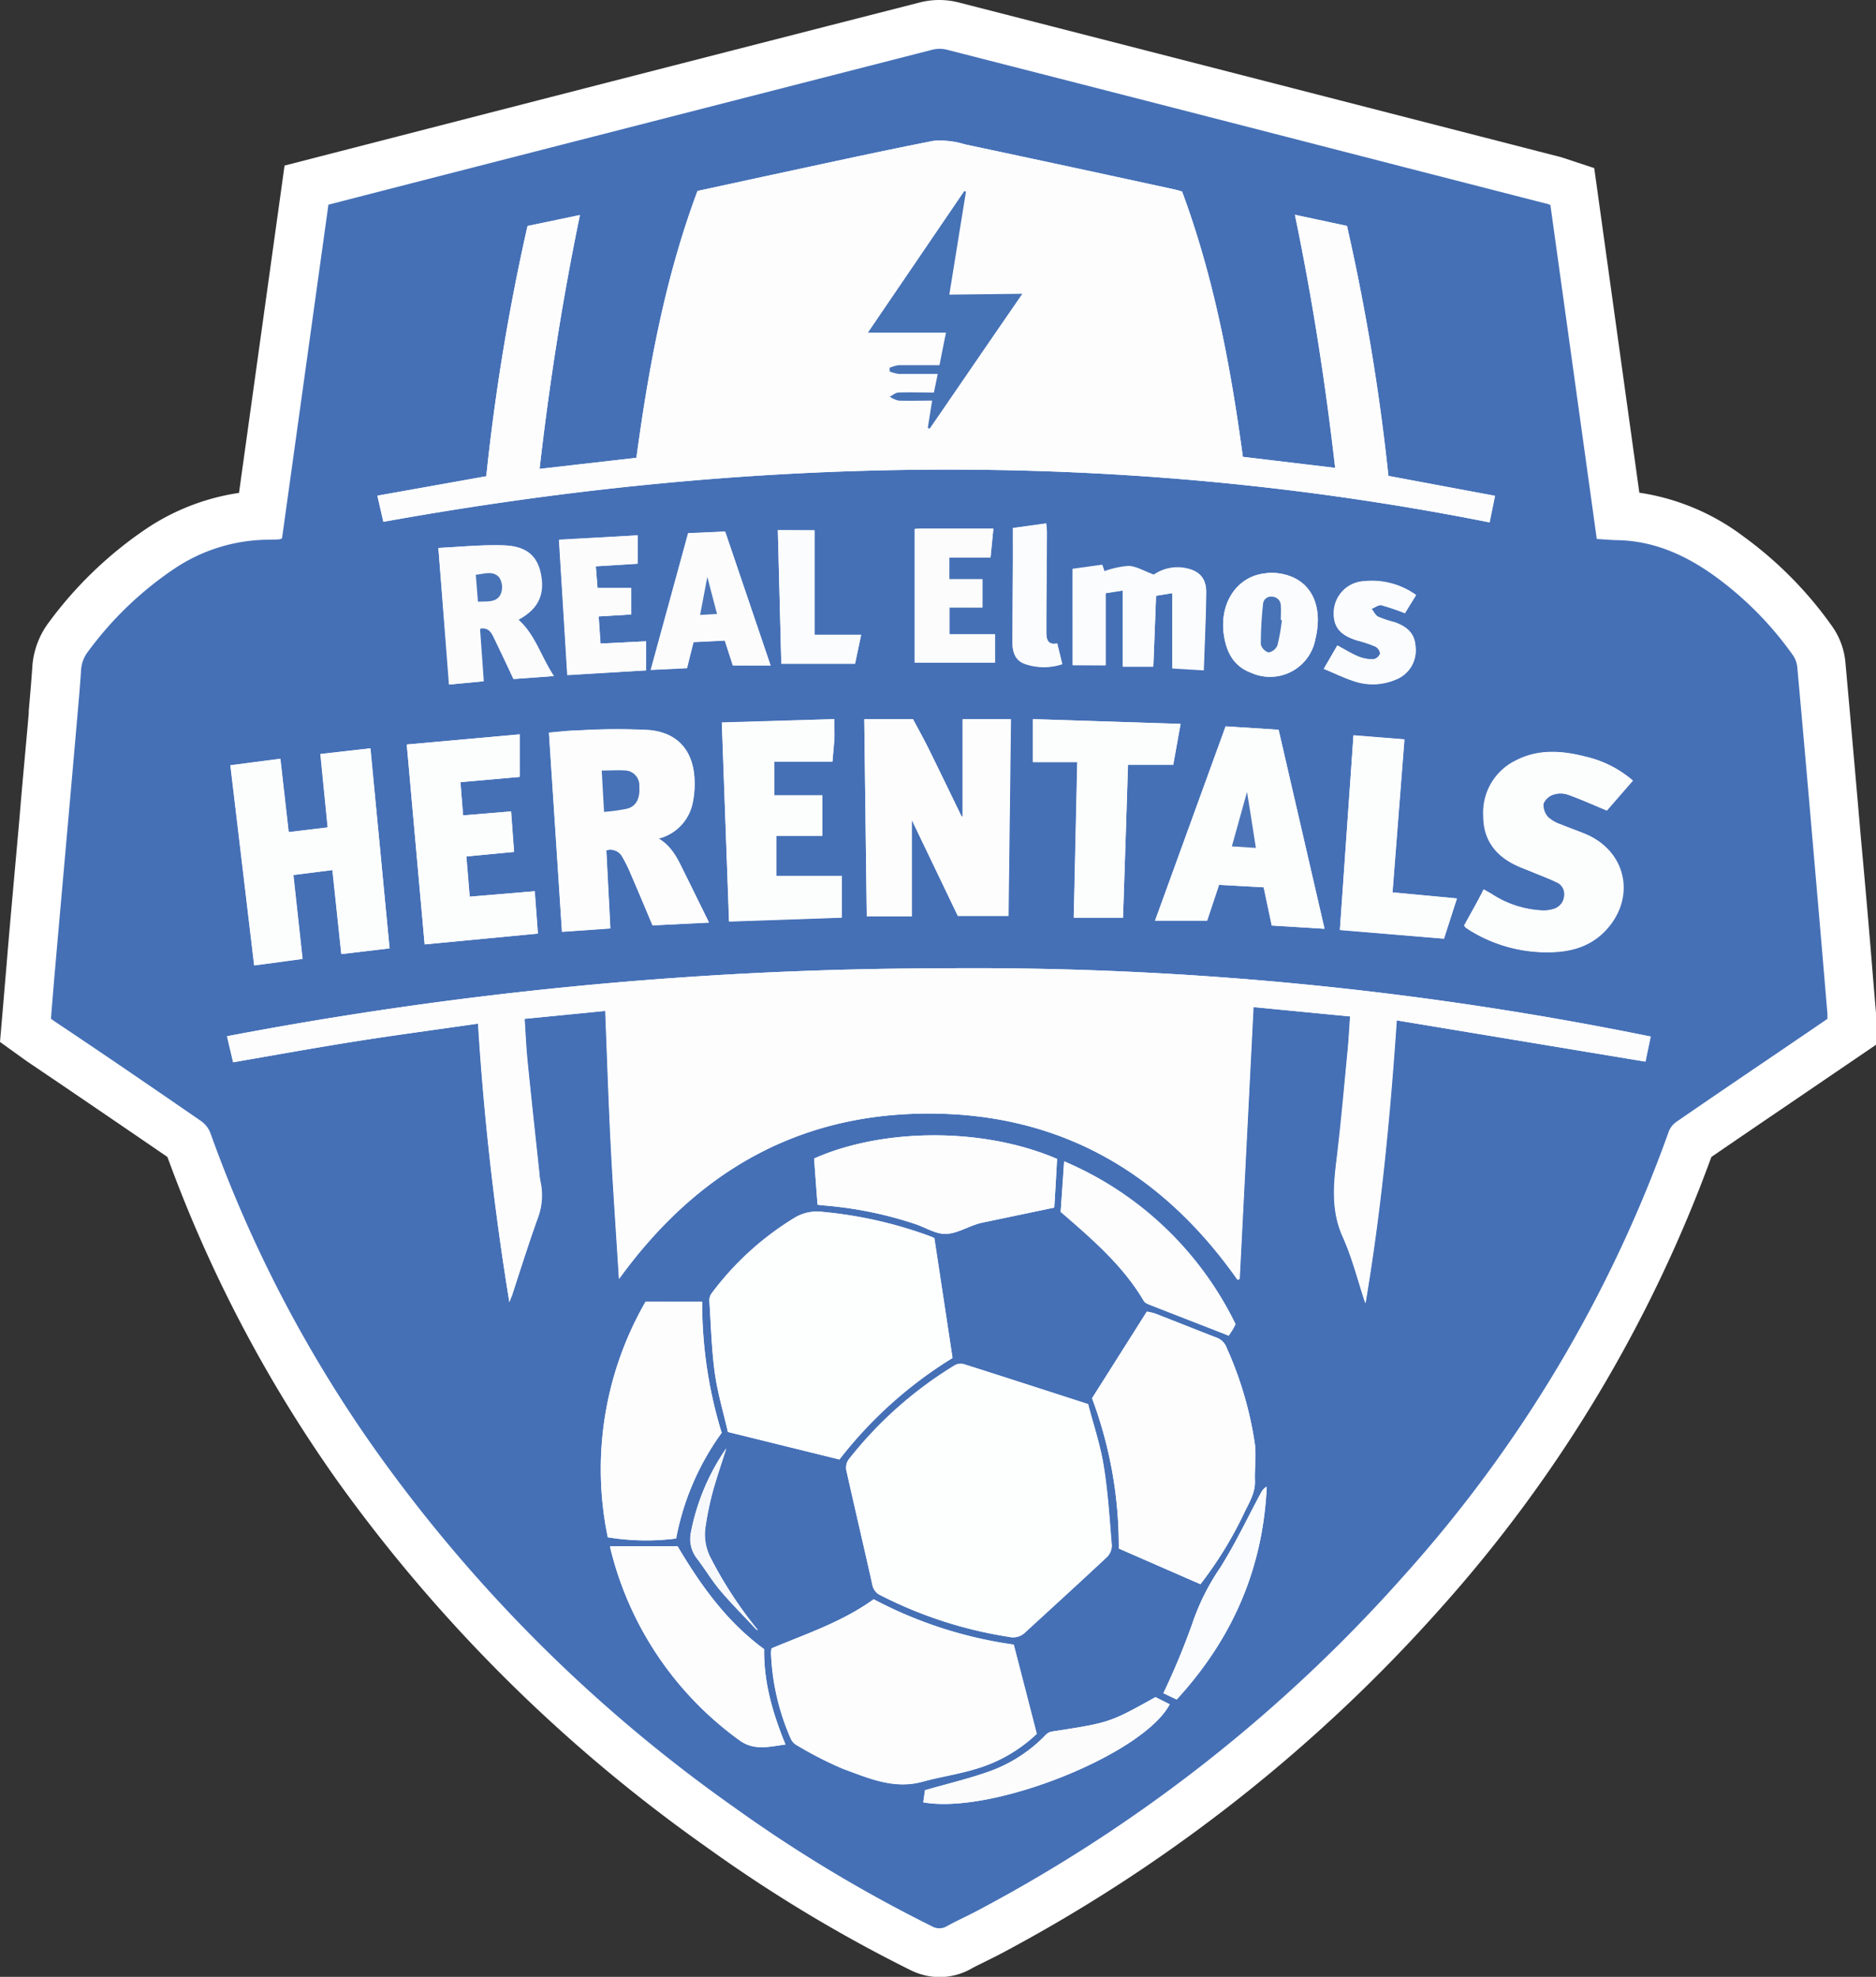 <svg id="Layer_1" data-name="Layer 1" xmlns="http://www.w3.org/2000/svg" viewBox="0 0 288.3 303.73"><rect x="0" y="0" width="288.3" height="303.73" fill="#333333" stroke="none"/><defs><style>.cls-1{fill:#fff;}.cls-2{fill:#4570b6;}.cls-3{fill:#fdfdfe;}.cls-4{fill:#fdfefe;}.cls-5{fill:#fdfdfd;}.cls-6{fill:#fcfdfd;}.cls-7{fill:#fcfcfd;}.cls-8{fill:#fbfcfd;}.cls-9{fill:#f6f8fb;}.cls-10{fill:#4672b6;}.cls-11{fill:#4772b7;}.cls-12{fill:#4b75b8;}.cls-13{fill:#4873b7;}</style></defs><path class="cls-1" d="M288.26,155.18l-.39-4.62Q287,139.79,286,129q-1.17-13.56-2.39-27.11a11.4,11.4,0,0,0-2-5.59,59.59,59.59,0,0,0-13.68-13.88,35.15,35.15,0,0,0-16-6.72L245,25.83l-4.6-1.52c-.37-.12-.67-.22-1-.29l-33.5-8.61Q176.56,7.87,147.18.34a12.08,12.08,0,0,0-5.92.06q-37.81,9.67-75.62,19.4l-4.35,1.12-8.82,2.27-8.74,2.25-7,50.29a34.69,34.69,0,0,0-14.27,5.52,60.84,60.84,0,0,0-14.9,14.3,12.77,12.77,0,0,0-2.6,7c-.15,2.19-.35,4.46-.54,6.65l0,.36c-.47,5.44-1,10.87-1.44,16.31L2,136.8c-.34,3.85-.69,7.71-1,11.56-.15,1.74-.3,3.48-.44,5.2L0,160.09l3.67,2.64.61.43,5,3.38q8.24,5.6,16.45,11.22a210.51,210.51,0,0,0,26.14,49.8,239.66,239.66,0,0,0,56.55,56.13,225.09,225.09,0,0,0,31.49,19,10.23,10.23,0,0,0,4.51,1.08,10,10,0,0,0,4.75-1.24c.73-.41,1.48-.77,2.23-1.14s1.6-.79,2.38-1.2a242.42,242.42,0,0,0,67.7-53.2A213.77,213.77,0,0,0,263,177.76q5.44-3.73,10.91-7.44l14.41-9.81v-4.14A11.08,11.08,0,0,0,288.26,155.18Z"/><path class="cls-2" d="M43.34,82.72q3.57-25.64,7.13-51.27l12.69-3.27q40-10.26,80-20.51a4.69,4.69,0,0,1,2.2-.07q34.89,8.92,69.76,17.91l22.48,5.77c.19,0,.37.12.66.21l7.13,51.32c1.06.06,2.12.16,3.18.18,5.66.11,10.54,2.34,15,5.56a52.34,52.34,0,0,1,12,12.17,4,4,0,0,1,.64,1.87q1.23,13.55,2.39,27.09,1.14,13.06,2.24,26.13c0,.2,0,.4,0,.73l-7.34,5c-5.29,3.59-10.58,7.17-15.84,10.8a3.22,3.22,0,0,0-1.21,1.52A205.18,205.18,0,0,1,215.83,242a233.65,233.65,0,0,1-65.61,51.55c-1.55.83-3.16,1.54-4.7,2.39a2.26,2.26,0,0,1-2.34,0,218.43,218.43,0,0,1-30.44-18.32A230.57,230.57,0,0,1,58,223.21,201.84,201.84,0,0,1,32.34,174.1a4.06,4.06,0,0,0-1.47-1.88C23.44,167.1,16,162,8.5,157c-.2-.13-.39-.27-.67-.48.2-2.47.4-5,.62-7.47q.78-8.94,1.58-17.9.93-10.44,1.84-20.88c.21-2.38.42-4.77.58-7.16a5.18,5.18,0,0,1,1.08-3A53.46,53.46,0,0,1,26.58,87.52a26.26,26.26,0,0,1,14.63-4.6c.6,0,1.2,0,1.8-.07A1.82,1.82,0,0,0,43.34,82.72Zm73.42,168c0,.06,0,.12,0,0l0,0-.24-.24-.22-.26a63,63,0,0,1-7.09-10.89,7.76,7.76,0,0,1-.76-4.87,47,47,0,0,1,1.09-5.25c.62-2.25,1.39-4.46,2.09-6.69a33.89,33.89,0,0,0-5.45,13,4.92,4.92,0,0,0,1,4c1.21,1.58,2.23,3.32,3.52,4.84,1.74,2.06,3.66,4,5.5,5.95l.35.14Zm31.17-125.18c-.08-.08-.19-.15-.23-.24-1.64-3.37-3.26-6.75-4.92-10.11-.79-1.6-1.67-3.17-2.47-4.68h-7.49c.13,10.16.26,20.23.38,30.29h6.94V126c2.31,4.8,4.7,9.79,7.07,14.73H155c.12-10.14.25-20.18.37-30.22h-7.39v3.9q0,5.56,0,11.13Zm-89-45.36c56.75-10.23,113.36-11.2,170,.09.28-1.39.55-2.68.83-4.08l-16.38-3.06A328.44,328.44,0,0,0,207,34.71L199,33c2.71,13,4.7,25.82,6.2,38.88L191,70.19c-1.88-13.94-4.47-27.63-9.34-40.76-.35-.1-.62-.2-.89-.26q-16.26-3.5-32.53-7a12.81,12.81,0,0,0-4.79-.53c-8.8,1.73-17.56,3.67-26.34,5.55l-9.92,2.15c-5,13.31-7.5,27.08-9.39,41L82.92,72.06c1.5-13.1,3.51-26,6.2-39l-8.05,1.68a328.88,328.88,0,0,0-6.34,38.45L58,76.16ZM78.28,200.07c.12-.34.25-.67.36-1,1.34-4,2.6-8,4-12a9.91,9.91,0,0,0,.39-5.49c-.07-.36-.11-.71-.15-1.07-.62-5.8-1.26-11.59-1.84-17.39-.22-2.16-.31-4.34-.46-6.58l12.42-1.22c.28,7,.5,13.84.85,20.69s.84,13.66,1.26,20.48c11.85-16.35,27.4-25.41,47.64-25.4s35.83,9.11,47.39,25.51l.33-.07c.71-13.89,1.42-27.78,2.13-41.8l14.87,1.44c-.13,1.88-.21,3.51-.37,5.14-.52,5.4-1,10.81-1.63,16.2-.53,4.25-1,8.36.86,12.51,1.47,3.27,2.34,6.81,3.48,10.22,2.42-14.33,3.77-28.73,4.8-43.47l38.23,6.34c.24-1.18.52-2.48.8-3.85a520.59,520.59,0,0,0-109.37-10.48,589.55,589.55,0,0,0-109.4,10.43l.94,4c6.34-1.09,12.53-2.22,18.75-3.2s12.53-1.82,18.89-2.74A429.88,429.88,0,0,0,78.28,200.07Zm88.94,15.66c-6.59-2.12-12.89-4.17-19.19-6.16a1.83,1.83,0,0,0-1.33.2,61.1,61.1,0,0,0-16.3,14.48,2.19,2.19,0,0,0-.36,1.61c1.32,5.87,2.71,11.73,4,17.6a2.22,2.22,0,0,0,1.31,1.67,65.18,65.18,0,0,0,19.72,6.37,2.65,2.65,0,0,0,2.39-.63c4.23-3.89,8.48-7.75,12.67-11.68a2.53,2.53,0,0,0,.7-1.76c-.34-4.09-.59-8.21-1.25-12.25C169.09,221.94,168,218.79,167.22,215.73ZM129,224.24a65.1,65.1,0,0,1,17.37-15.58c-.94-6.21-1.86-12.31-2.79-18.41-.18-.08-.32-.16-.47-.22a64.86,64.86,0,0,0-16.61-3.81,6.74,6.74,0,0,0-4.25.8,45.18,45.18,0,0,0-12.93,11.78,1.88,1.88,0,0,0-.28,1.22c.23,3.66.33,7.34.83,11,.41,3.06,1.3,6,2,9Zm5.25,21.48c-4.84,3.49-10.35,5.32-15.7,7.55,0,.27-.07.5-.07.74a36,36,0,0,0,3.06,13.2,2.23,2.23,0,0,0,1,1,56.48,56.48,0,0,0,7,3.57c3.89,1.42,7.78,3.18,12.16,2,2.68-.74,5.46-1.14,8.12-1.94a23,23,0,0,0,9.49-5.42c-1.21-4.68-2.37-9.21-3.54-13.71A65.36,65.36,0,0,1,134.27,245.72Zm50.22-2.32a59.32,59.32,0,0,0,6.66-10.8c.77-1.61,1.8-3.13,1.72-5.07s.21-3.76,0-5.6a55.67,55.67,0,0,0-4.31-14.77,2.63,2.63,0,0,0-1.56-1.63c-3.15-1.22-6.3-2.48-9.46-3.71a8.67,8.67,0,0,0-1.28-.3l-8.42,13.31a64.78,64.78,0,0,1,4.11,23.09ZM100.28,142.18l8.66-.45c-1.31-2.67-2.55-5.2-3.8-7.72-1-1.93-1.81-3.92-3.94-5.19a7.1,7.1,0,0,0,5.15-5.13,14.08,14.08,0,0,0,.37-3.67c-.09-4.51-2.43-7.43-6.92-7.86a93.59,93.59,0,0,0-11,.06c-1.46,0-2.92.21-4.45.33.67,10.25,1.34,20.35,2,30.6l7.43-.52c-.21-4.11-.42-8.08-.62-12a2.08,2.08,0,0,1,2.49,1.06,20.85,20.85,0,0,1,1.22,2.46C98,136.78,99.13,139.43,100.28,142.18Zm-40.41,3.53c-1-10.32-1.95-20.48-2.93-30.72l-7.68.87,1.12,11.28-6,.72L43.1,116.59l-7.68,1c1.23,10.34,2.44,20.51,3.66,30.75l7.43-1L45.1,134.44l6-.76c.46,4.35.92,8.61,1.37,12.91ZM99.21,200A51.51,51.51,0,0,0,93.4,236.2a36.28,36.28,0,0,0,10.5.19,40.45,40.45,0,0,1,7-16.24,67.76,67.76,0,0,1-3-20.13ZM225,142.21c.15.19.18.27.24.32l.5.33a22.35,22.35,0,0,0,11.93,3.42c3.39,0,6.58-.74,9-3.36,4.63-4.94,3.27-12-2.87-14.71-1.27-.56-2.61-1-3.89-1.53a5.82,5.82,0,0,1-2.06-1.15,2.79,2.79,0,0,1-.74-2.07,2.46,2.46,0,0,1,1.53-1.4,3.59,3.59,0,0,1,2.22,0c2,.71,3.95,1.58,6,2.44l4-4.6a16.73,16.73,0,0,0-7.27-3.67c-3.63-.93-7.26-1.19-10.73.64a8.91,8.91,0,0,0-4.92,8.54c0,3.62,1.88,6.08,5.1,7.57.72.33,1.47.61,2.21.91,1.29.54,2.6,1,3.86,1.62a2,2,0,0,1,1.25,2.22,2.24,2.24,0,0,1-1.71,1.94,5.17,5.17,0,0,1-1.41.21,15.53,15.53,0,0,1-8.1-2.58l-1.16-.66C227.05,138.58,226,140.38,225,142.21ZM188.35,111.6c-3.59,9.89-7.18,19.75-10.85,29.85h8l1.83-5.5,6.86.38,1.24,5.87,8.11.5c-2.37-10.28-4.71-20.41-7.06-30.58Zm-25.9,66.46c-11.65-5-27.09-4.64-37.34-.06q.26,3.52.53,7.1c.34,0,.53.08.73.09a59.35,59.35,0,0,1,14.27,2.87c1.56.51,3.09,1.52,4.63,1.52s3.17-.94,4.75-1.47a8,8,0,0,1,.8-.23L162,185.54C162.16,183.25,162.31,180.67,162.45,178.06ZM70.76,120.17l9.1-.8v-6.54l-17.35,1.56c.93,10.37,1.83,20.53,2.75,30.71l17.39-1.66c-.16-2.21-.32-4.3-.48-6.51l-10,.84c-.18-2.14-.34-4.12-.51-6.18l7.33-.7c-.16-2.15-.31-4.17-.46-6.22l-7.37.61C71,123.53,70.9,122,70.76,120.17Zm57.46-9.68-17.3.5c.37,10.3.74,20.41,1.11,30.56l17.32-.6v-6.38H119.28v-6.16h7.08V122.2H119V117h8.94c.11-1.41.24-2.55.3-3.7C128.26,112.47,128.22,111.59,128.22,110.49ZM93.77,237.56c0,.11,0,.34.09.56a51.3,51.3,0,0,0,19.76,29.25c2.25,1.66,4.57,1,7.09.66-2-4.82-3.35-9.58-3.28-14.65-5.76-4.21-9.76-9.85-13.31-15.82ZM172.58,141q.39-11.79.78-23.48h6.95l1.13-6.3-22.68-.73v6.6h6.81c-.18,8.08-.36,15.92-.54,23.91Zm49.33,3.23c.64-2,1.29-4,2-6.18l-9.9-.93c.61-7.87,1.22-15.64,1.83-23.51L208,113c-.7,10.05-1.39,19.94-2.09,29.9Zm-58.88,42,1.34,1.17c4.29,3.73,8.48,7.54,11.41,12.51.21.35.75.52,1.18.69,3.67,1.44,7.34,2.86,11,4.29l.87.35c.21-.32.39-.58.56-.85s.3-.56.49-.89a51.78,51.78,0,0,0-26.34-25C163.37,181.13,163.2,183.64,163,186.18Zm-95.66-102,1.71,20.94,5.27-.5-.58-8.08c1.34-.28,1.81.56,2.21,1.4,1,2.07,2,4.18,3,6.33l6.16-.45c-2-3-2.86-6.35-5.45-8.65,3-1.62,4.07-3.8,3.45-7-.55-2.8-2.2-4.31-5.68-4.43C74.12,83.68,70.81,84,67.37,84.19Zm102.54,18V91.14l2.64-.41v11.7h4.69c.14-3.58.28-7.16.42-10.89l2.51-.41v11.58L185,103c.14-4.13.33-8.07.38-12,0-2.12-1.05-3.22-3.09-3.61a6.42,6.42,0,0,0-4.93,1c-1.48-.54-2.65-1.27-3.86-1.34a14,14,0,0,0-3.74.82l-.33-1-4.55.63V102.2Zm-51.49,0-7-20.57-5.68.25-5.75,21,5.56-.27,1-4,4.82-.24,1.23,3.82ZM91.83,90.34,91.56,87l6.44-.4V82.25l-12.07.66c.43,7,.86,13.86,1.28,20.78L99.3,103V98.53l-7,.35L92,94.71l5-.3V90.34Zm59.12,3V89h-5.06V85.66h6.33l.44-4.44H141.39c-.27,0-.54,0-.83.06v20.54h12.28V97.44h-7V93.33Zm26.62,167.42c-7.07,3.94-7.07,3.93-16,5.3a1.68,1.68,0,0,0-.88.51,22.65,22.65,0,0,1-8.91,5.69c-3.11,1.08-6.33,1.85-9.64,2.8l-.26,1.86c10.59,1.9,33.81-7.37,37.87-15.06ZM195.32,88a14.76,14.76,0,0,0-1.77.23c-3.81.9-6.08,4.72-5.49,9.14.36,2.75,1.49,5,4.23,6a7.08,7.08,0,0,0,9.86-5.21,12.81,12.81,0,0,0,.37-2.95C202.5,90.81,199.75,88.11,195.32,88Zm8.12,14.74c1.65.68,3.12,1.4,4.66,1.89a9,9,0,0,0,6.44-.26,4.76,4.76,0,0,0,3-5c-.08-1.87-1.09-3.06-3.26-3.8a17.31,17.31,0,0,1-2.49-.83c-.43-.22-.68-.81-1-1.23.51-.2,1.08-.65,1.53-.55a35.62,35.62,0,0,1,3.6,1.22l1.71-2.77a11.64,11.64,0,0,0-7.95-2.13A4.91,4.91,0,0,0,205,93.57c-.25,2.65.81,4,3.68,4.87a18,18,0,0,1,2.71.92,1.36,1.36,0,0,1,.69,1.06,1.32,1.32,0,0,1-1,.86,5.61,5.61,0,0,1-2.3-.4c-1.12-.46-2.16-1.12-3.27-1.71Zm-83.9-21.3q.27,10.41.53,20.51H131.4l.94-4.43h-7.17V81.48Zm59.24,178.68,2.05,1c8.61-9.38,13.27-20.16,13.84-32.71a2.18,2.18,0,0,0-.86.9c-2.1,3.89-4,7.92-6.34,11.63a35.15,35.15,0,0,0-4.29,8.66A112.58,112.58,0,0,1,178.78,260.16Zm-23.12-179v5q0,6.28-.07,12.56c0,1.39.33,2.68,1.74,3.28a8.93,8.93,0,0,0,5.91.1c-.27-1.09-.51-2.08-.77-3.16-1.44.27-1.67-.61-1.68-1.7,0-.67,0-1.35,0-2,0-4.47.07-8.93.09-13.4,0-.42-.06-.83-.11-1.34Z"/><path class="cls-3" d="M58.9,80.16l-.91-4,16.74-3a328.88,328.88,0,0,1,6.34-38.45l8.05-1.68c-2.69,13-4.7,25.91-6.2,39L97.8,70.34c1.89-13.88,4.44-27.65,9.39-41l9.92-2.15c8.78-1.88,17.54-3.82,26.34-5.55a12.81,12.81,0,0,1,4.79.53q16.27,3.43,32.53,7c.27.06.54.16.89.26,4.87,13.13,7.46,26.82,9.34,40.76l14.18,1.71C203.68,58.84,201.69,46,199,33L207,34.71a328.44,328.44,0,0,1,6.35,38.4l16.38,3.06c-.28,1.4-.55,2.69-.83,4.08C172.26,69,115.65,69.93,58.9,80.16Zm98.21-35H145.89c.87-5.38,1.71-10.61,2.56-15.83l-.26-.08L133.38,51h11.93c-.34,1.78-.66,3.4-1,5-2.2,0-4.24,0-6.27,0a5.67,5.67,0,0,0-1.4.4V57a5.53,5.53,0,0,0,1.4.39c2,0,4,0,6,0-.21,1.05-.4,1.93-.59,2.87-1.89,0-3.68-.05-5.47,0-.45,0-.88.41-1.31.63a4.12,4.12,0,0,0,1.35.6c1.67.07,3.34,0,5.16,0-.24,1.5-.45,2.84-.67,4.19l.28.13C147.57,59,152.27,52.19,157.11,45.14ZM142.52,66.23l0-.09h-.07Z"/><path class="cls-3" d="M78.28,200.07a429.88,429.88,0,0,1-4.78-42.8c-6.36.92-12.64,1.75-18.89,2.74s-12.41,2.11-18.75,3.2l-.94-4a589.55,589.55,0,0,1,109.4-10.43,520.59,520.59,0,0,1,109.37,10.48c-.28,1.37-.56,2.67-.8,3.85l-38.23-6.34c-1,14.74-2.38,29.14-4.8,43.47-1.14-3.41-2-6.95-3.48-10.22-1.87-4.15-1.39-8.26-.86-12.51.68-5.39,1.11-10.8,1.63-16.2.16-1.63.24-3.26.37-5.14l-14.87-1.44c-.71,14-1.42,27.91-2.13,41.8l-.33.07c-11.56-16.4-27.13-25.5-47.39-25.51s-35.79,9.05-47.64,25.4c-.42-6.82-.91-13.65-1.26-20.48s-.57-13.71-.85-20.69l-12.42,1.22c.15,2.24.24,4.42.46,6.58.58,5.8,1.22,11.59,1.84,17.39,0,.36.08.71.15,1.07a9.91,9.91,0,0,1-.39,5.49c-1.45,4-2.71,8-4,12C78.53,199.4,78.4,199.73,78.28,200.07Z"/><path class="cls-4" d="M167.22,215.73c.79,3.06,1.87,6.21,2.4,9.45.66,4,.91,8.16,1.25,12.25a2.53,2.53,0,0,1-.7,1.76c-4.19,3.93-8.44,7.79-12.67,11.68a2.65,2.65,0,0,1-2.39.63,65.18,65.18,0,0,1-19.72-6.37,2.22,2.22,0,0,1-1.31-1.67c-1.33-5.87-2.72-11.73-4-17.6a2.19,2.19,0,0,1,.36-1.61,61.1,61.1,0,0,1,16.3-14.48,1.83,1.83,0,0,1,1.33-.2C154.33,211.56,160.63,213.61,167.22,215.73Z"/><path class="cls-4" d="M129,224.24,111.85,220c-.66-3-1.55-5.95-2-9-.5-3.63-.6-7.31-.83-11a1.88,1.88,0,0,1,.28-1.22A45.18,45.18,0,0,1,122.27,187a6.74,6.74,0,0,1,4.25-.8A64.86,64.86,0,0,1,143.13,190c.15.06.29.14.47.22.93,6.1,1.85,12.2,2.79,18.41A65.1,65.1,0,0,0,129,224.24Z"/><path class="cls-3" d="M134.27,245.72a65.36,65.36,0,0,0,21.53,6.95c1.17,4.5,2.33,9,3.54,13.71a23,23,0,0,1-9.49,5.42c-2.66.8-5.44,1.2-8.12,1.94-4.38,1.2-8.27-.56-12.16-2a56.48,56.48,0,0,1-7-3.57,2.23,2.23,0,0,1-1-1A36,36,0,0,1,118.5,254c0-.24,0-.47.07-.74C123.92,251,129.43,249.21,134.27,245.72Z"/><path class="cls-3" d="M184.49,243.4l-12.55-5.48a64.78,64.78,0,0,0-4.11-23.09l8.42-13.31a8.67,8.67,0,0,1,1.28.3c3.16,1.23,6.31,2.49,9.46,3.71a2.63,2.63,0,0,1,1.56,1.63,55.67,55.67,0,0,1,4.31,14.77c.22,1.84-.06,3.74,0,5.6s-1,3.46-1.72,5.07A59.32,59.32,0,0,1,184.49,243.4Z"/><path class="cls-5" d="M147.91,125.53q0-5.57,0-11.13v-3.9h7.39c-.12,10-.25,20.08-.37,30.22h-7.74c-2.37-4.94-4.76-9.93-7.07-14.73v14.79H133.2c-.12-10.06-.25-20.13-.38-30.29h7.49c.8,1.51,1.68,3.08,2.47,4.68,1.66,3.36,3.28,6.74,4.92,10.11,0,.09.15.16.23.24s0,.22,0,0C148,125.7,148,125.62,147.91,125.53Z"/><path class="cls-5" d="M100.28,142.18c-1.15-2.75-2.25-5.4-3.38-8a20.85,20.85,0,0,0-1.22-2.46,2.08,2.08,0,0,0-2.49-1.06c.2,3.92.41,7.89.62,12l-7.43.52c-.67-10.25-1.34-20.35-2-30.6,1.53-.12,3-.3,4.45-.33a93.59,93.59,0,0,1,11-.06c4.49.43,6.83,3.35,6.92,7.86a14.08,14.08,0,0,1-.37,3.67,7.1,7.1,0,0,1-5.15,5.13c2.13,1.27,3,3.26,3.94,5.19,1.25,2.52,2.49,5.05,3.8,7.72Zm-7.45-17.44a27.64,27.64,0,0,0,3.57-.47c1.43-.38,2-1.59,1.88-3.44a2.28,2.28,0,0,0-2-2.42c-1.21-.12-2.44,0-3.78,0Z"/><path class="cls-6" d="M59.87,145.71l-7.43.88c-.45-4.3-.91-8.56-1.37-12.91l-6,.76,1.41,12.88-7.43,1c-1.22-10.24-2.43-20.41-3.66-30.75l7.68-1,1.27,11.27,6-.72-1.12-11.28,7.68-.87C57.92,125.23,58.89,135.39,59.87,145.71Z"/><path class="cls-5" d="M99.21,200h8.7a67.76,67.76,0,0,0,3,20.13,40.45,40.45,0,0,0-7,16.24,36.28,36.28,0,0,1-10.5-.19A51.51,51.51,0,0,1,99.21,200Z"/><path class="cls-6" d="M225,142.21c1-1.83,2-3.63,3.08-5.53l1.16.66a15.53,15.53,0,0,0,8.1,2.58,5.17,5.17,0,0,0,1.41-.21,2.24,2.24,0,0,0,1.71-1.94,2,2,0,0,0-1.25-2.22c-1.26-.59-2.57-1.08-3.86-1.62-.74-.3-1.49-.58-2.21-.91-3.22-1.49-5.09-4-5.1-7.57a8.91,8.91,0,0,1,4.92-8.54c3.47-1.83,7.1-1.57,10.73-.64a16.73,16.73,0,0,1,7.27,3.67l-4,4.6c-2.1-.86-4-1.73-6-2.44a3.59,3.59,0,0,0-2.22,0,2.46,2.46,0,0,0-1.53,1.4,2.79,2.79,0,0,0,.74,2.07,5.82,5.82,0,0,0,2.06,1.15c1.28.55,2.62,1,3.89,1.53,6.14,2.73,7.5,9.77,2.87,14.71-2.46,2.62-5.65,3.38-9,3.36a22.35,22.35,0,0,1-11.93-3.42l-.5-.33C225.21,142.48,225.18,142.4,225,142.21Z"/><path class="cls-6" d="M188.35,111.6l8.15.52c2.35,10.17,4.69,20.3,7.06,30.58l-8.11-.5-1.24-5.87-6.86-.38-1.83,5.5h-8C181.17,131.35,184.76,121.49,188.35,111.6ZM193,130.28c-.47-3-.92-5.85-1.36-8.61L189.32,130Z"/><path class="cls-3" d="M162.45,178.06c-.14,2.61-.29,5.19-.42,7.48l-11.21,2.34a8,8,0,0,0-.8.23c-1.58.53-3.17,1.47-4.75,1.47s-3.07-1-4.63-1.52a59.35,59.35,0,0,0-14.27-2.87c-.2,0-.39-.05-.73-.09q-.27-3.57-.53-7.1C135.36,173.42,150.8,173.06,162.45,178.06Z"/><path class="cls-6" d="M70.76,120.17c.14,1.78.28,3.36.42,5.11l7.37-.61c.15,2,.3,4.07.46,6.22l-7.33.7c.17,2.06.33,4,.51,6.18l10-.84c.16,2.21.32,4.3.48,6.51L65.26,145.1c-.92-10.18-1.82-20.34-2.75-30.71l17.35-1.56v6.54Z"/><path class="cls-6" d="M128.22,110.49c0,1.1,0,2,0,2.85-.06,1.15-.19,2.29-.3,3.7H119v5.16h7.38v6.21h-7.08v6.16h10.07V141l-17.32.6c-.37-10.15-.74-20.26-1.11-30.56Z"/><path class="cls-3" d="M93.77,237.56h10.35c3.55,6,7.55,11.61,13.31,15.82-.07,5.07,1.32,9.83,3.28,14.65-2.52.33-4.84,1-7.09-.66a51.3,51.3,0,0,1-19.76-29.25C93.81,237.9,93.79,237.67,93.77,237.56Z"/><path class="cls-6" d="M172.58,141H165c.18-8,.36-15.83.54-23.91h-6.81v-6.6l22.68.73-1.13,6.3h-6.95Q173,129.17,172.58,141Z"/><path class="cls-6" d="M221.91,144.21l-16-1.35c.7-10,1.39-19.85,2.09-29.9l7.81.63c-.61,7.87-1.22,15.64-1.83,23.51l9.9.93C223.2,140.18,222.55,142.2,221.91,144.21Z"/><path class="cls-5" d="M163,186.18c.17-2.54.34-5.05.53-7.77a51.78,51.78,0,0,1,26.34,25c-.19.33-.33.62-.49.89s-.35.53-.56.85l-.87-.35c-3.68-1.43-7.35-2.85-11-4.29-.43-.17-1-.34-1.18-.69-2.93-5-7.12-8.78-11.41-12.51Z"/><path class="cls-7" d="M67.37,84.19c3.44-.15,6.75-.51,10-.39,3.48.12,5.13,1.63,5.68,4.43.62,3.15-.47,5.33-3.45,7,2.59,2.3,3.5,5.63,5.45,8.65l-6.16.45c-1-2.15-2-4.26-3-6.33-.4-.84-.87-1.68-2.21-1.4l.58,8.08-5.27.5Zm6.08,8.26c1.44-.09,3,.2,3.56-1.3a2.79,2.79,0,0,0-.29-2.43c-.93-1.08-2.3-.55-3.6-.41Z"/><path class="cls-8" d="M169.91,102.2h-5.08V87.39l4.55-.63.33,1a14,14,0,0,1,3.74-.82c1.21.07,2.38.8,3.86,1.34a6.42,6.42,0,0,1,4.93-1c2,.39,3.12,1.49,3.09,3.61-.05,4-.24,7.89-.38,12l-4.78-.26V91.13l-2.51.41c-.14,3.73-.28,7.31-.42,10.89h-4.69V90.73l-2.64.41Z"/><path class="cls-7" d="M118.42,102.25h-5.78l-1.23-3.82-4.82.24-1,4-5.56.27,5.75-21,5.68-.25Zm-10.83-7.77,2.6-.15-1.49-5.69Z"/><path class="cls-7" d="M91.83,90.34H97v4.07l-5,.3.26,4.17,7-.35V103l-12.09.74c-.42-6.92-.85-13.76-1.28-20.78L98,82.25v4.37l-6.44.4Z"/><path class="cls-7" d="M151,93.33h-5.07v4.11h7v4.39H140.56V81.29c.29,0,.56-.06.83-.06h11.27l-.44,4.44h-6.33V89H151Z"/><path class="cls-7" d="M177.57,260.75l2.2,1.1c-4.06,7.69-27.28,17-37.87,15.06l.26-1.86c3.31-.95,6.53-1.72,9.64-2.8a22.65,22.65,0,0,0,8.91-5.69,1.68,1.68,0,0,1,.88-.51C170.5,264.68,170.5,264.69,177.57,260.75Z"/><path class="cls-8" d="M195.32,88c4.43.07,7.18,2.77,7.2,7.22a12.81,12.81,0,0,1-.37,2.95,7.08,7.08,0,0,1-9.86,5.21c-2.74-1-3.87-3.26-4.23-6-.59-4.42,1.68-8.24,5.49-9.14A14.76,14.76,0,0,1,195.32,88ZM197,95.27l-.17,0c0-.72,0-1.44,0-2.15a1.36,1.36,0,0,0-1.31-1.44,1.22,1.22,0,0,0-1.42,1.15,58,58,0,0,0-.34,6.17,1.75,1.75,0,0,0,1.21,1.26,1.8,1.8,0,0,0,1.36-1.11A30.83,30.83,0,0,0,197,95.27Z"/><path class="cls-8" d="M203.44,102.78l2.09-3.61c1.11.59,2.15,1.25,3.27,1.71a5.61,5.61,0,0,0,2.3.4,1.32,1.32,0,0,0,1-.86,1.36,1.36,0,0,0-.69-1.06,18,18,0,0,0-2.71-.92c-2.87-.84-3.93-2.22-3.68-4.87a4.91,4.91,0,0,1,4.64-4.24,11.64,11.64,0,0,1,7.95,2.13l-1.71,2.77a35.62,35.62,0,0,0-3.6-1.22c-.45-.1-1,.35-1.53.55.33.42.58,1,1,1.23a17.31,17.31,0,0,0,2.49.83c2.17.74,3.18,1.93,3.26,3.8a4.76,4.76,0,0,1-3,5,9,9,0,0,1-6.44.26C206.56,104.18,205.09,103.46,203.44,102.78Z"/><path class="cls-8" d="M119.54,81.48h5.63V97.56h7.17L131.4,102H120.07Q119.8,91.88,119.54,81.48Z"/><path class="cls-8" d="M178.78,260.16a112.58,112.58,0,0,0,4.4-10.56,35.15,35.15,0,0,1,4.29-8.66c2.37-3.71,4.24-7.74,6.34-11.63a2.18,2.18,0,0,1,.86-.9c-.57,12.55-5.23,23.33-13.84,32.71Z"/><path class="cls-8" d="M155.66,81.13l5.12-.73c.05.51.11.92.11,1.34,0,4.47-.06,8.93-.09,13.4,0,.68,0,1.36,0,2,0,1.09.24,2,1.68,1.7.26,1.08.5,2.07.77,3.16a8.93,8.93,0,0,1-5.91-.1c-1.41-.6-1.75-1.89-1.74-3.28q0-6.27.07-12.56Z"/><path class="cls-9" d="M116.17,250.32c-1.84-2-3.76-3.89-5.5-5.95-1.29-1.52-2.31-3.26-3.52-4.84a4.92,4.92,0,0,1-1-4,33.89,33.89,0,0,1,5.45-13c-.7,2.23-1.47,4.44-2.09,6.69a47,47,0,0,0-1.09,5.25,7.76,7.76,0,0,0,.76,4.87,63,63,0,0,0,7.09,10.89Z"/><path class="cls-9" d="M116.28,250.22l.22.26,0,0-.35-.14Z"/><path class="cls-9" d="M116.76,250.7l-.24-.24,0,0,.24.24Z"/><path class="cls-9" d="M116.74,250.72l0,0c0,.08,0,0,0,0Z"/><path class="cls-10" d="M157.11,45.14c-4.84,7-9.54,13.89-14.25,20.73l-.28-.13c.22-1.35.43-2.69.67-4.19-1.82,0-3.49.05-5.16,0a4.12,4.12,0,0,1-1.35-.6c.43-.22.86-.62,1.31-.63,1.79-.08,3.58,0,5.47,0,.19-.94.38-1.82.59-2.87-2.08,0-4.06,0-6,0a5.53,5.53,0,0,1-1.4-.39v-.55a5.67,5.67,0,0,1,1.4-.4c2,0,4.07,0,6.27,0,.32-1.64.64-3.26,1-5H133.38l14.81-21.75.26.08c-.85,5.22-1.69,10.45-2.56,15.83Z"/><polygon class="cls-10" points="142.52 66.23 142.5 66.14 142.57 66.14 142.52 66.23"/><path class="cls-2" d="M147.91,125.53c.06.09.12.17,0,0,0,.17,0,.06,0,0Z"/><path class="cls-11" d="M92.83,124.74l-.36-6.35c1.34,0,2.57-.1,3.78,0a2.28,2.28,0,0,1,2,2.42c.13,1.85-.45,3.06-1.88,3.44A27.64,27.64,0,0,1,92.83,124.74Z"/><path class="cls-12" d="M193,130.28l-3.69-.24,2.33-8.37C192.09,124.43,192.54,127.29,193,130.28Z"/><path class="cls-13" d="M73.45,92.45l-.33-4.14c1.3-.14,2.67-.67,3.6.41A2.79,2.79,0,0,1,77,91.15C76.41,92.65,74.89,92.36,73.45,92.45Z"/><path class="cls-12" d="M107.59,94.48l1.11-5.84,1.49,5.69Z"/><path class="cls-13" d="M197,95.27a30.83,30.83,0,0,1-.68,3.86,1.8,1.8,0,0,1-1.36,1.11A1.75,1.75,0,0,1,193.76,99a58,58,0,0,1,.34-6.17,1.22,1.22,0,0,1,1.42-1.15,1.36,1.36,0,0,1,1.31,1.44c.06.71,0,1.43,0,2.15Z"/></svg>